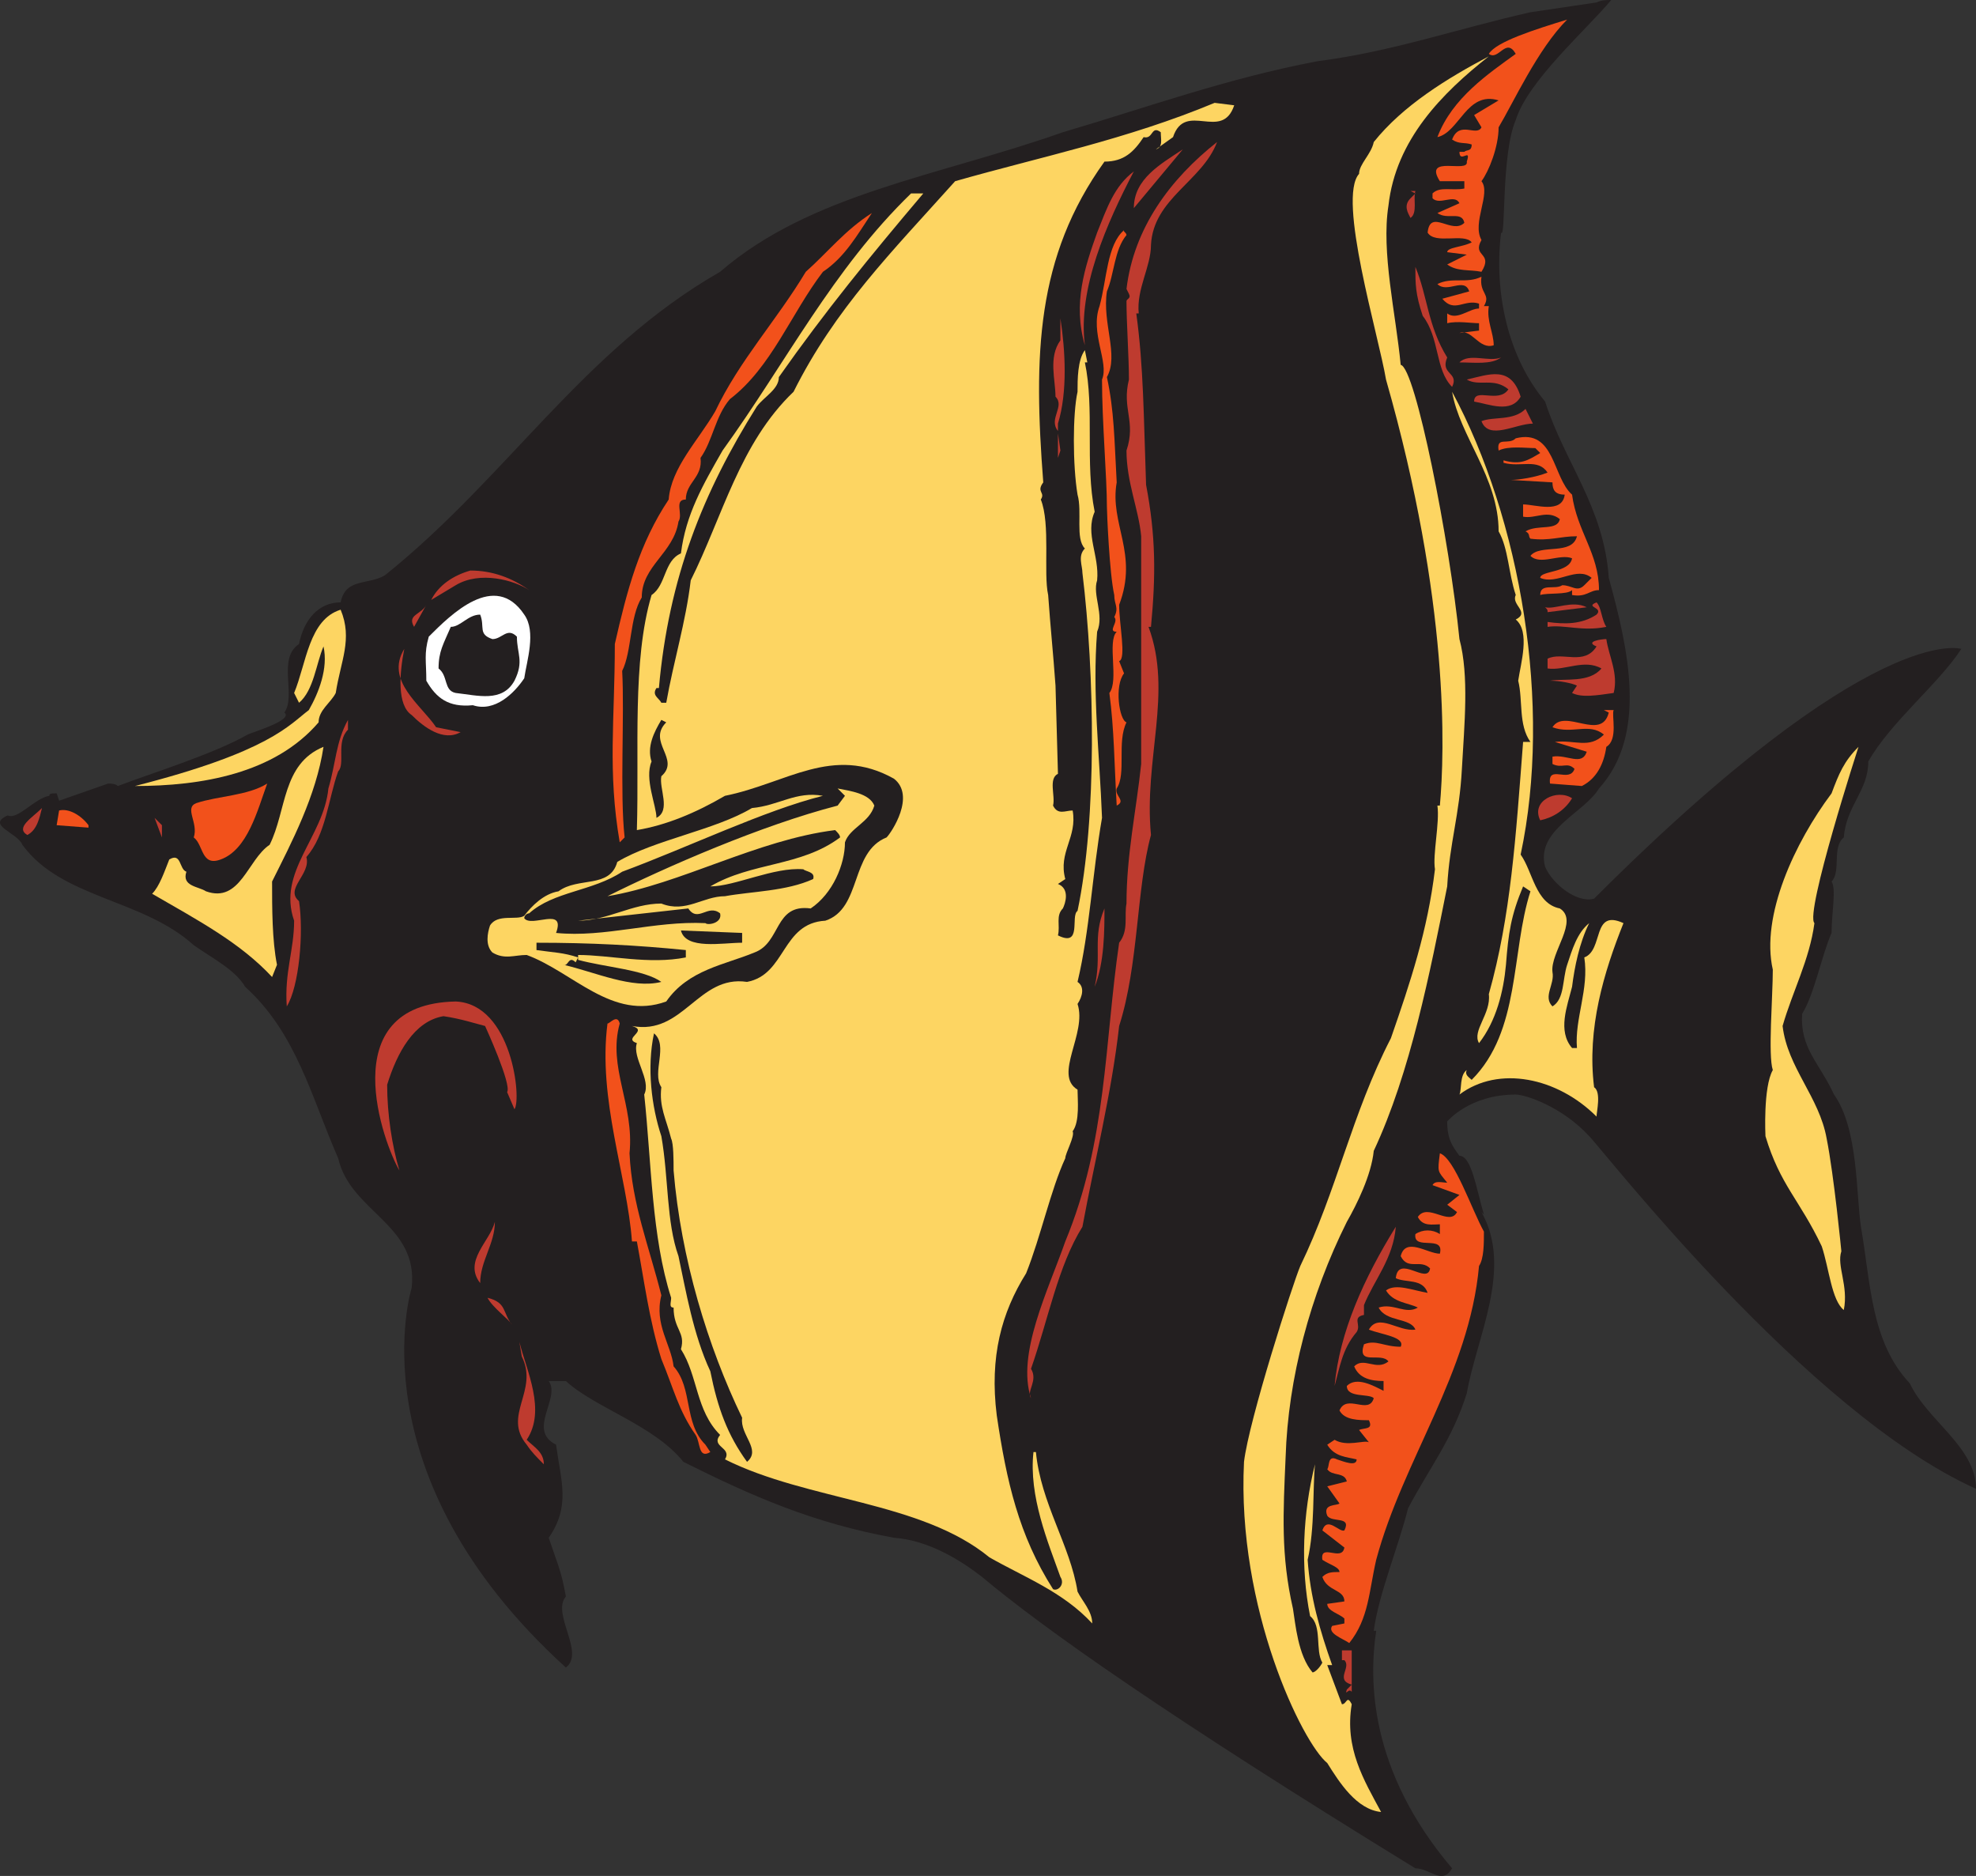 <svg xmlns="http://www.w3.org/2000/svg" width="605.356" height="574.583"><rect width="100%" height="100%" fill="#333333" stroke="none"/><path fill="#231f20" fill-rule="evenodd" d="M585.106 423.75c-12-12.75-12-30.75-15-48-1.5-9.75-.75-30-8.25-40.5-4.5-9.75-10.5-14.25-9.75-24.75 3.75-6 6-18 9-24.75 0-6 1.5-13.5 0-15.75 3-3 0-10.5 3.75-13.5.75-9.75 7.5-14.25 7.5-23.25 6.75-12 21.75-24 28.5-34.5 0 0-27-9-112.5 76.5-5.25 1.5-12.75-4.5-15-9.75-3-11.25 12-16.5 16.5-24 15-16.5 9-42.75 3-64.5-1.5-21.75-13.5-35.25-19.5-54-11.25-13.5-15.75-33-13.5-51.75 1.5 2.25 0-24 4.5-34.5 3.75-12 21.75-27.75 29.25-36.75-1.5 0-3 0-4.5.75l-20.25 3c-23.25 5.25-42 12-65.25 15-27.75 5.25-52.5 14.25-78 21.75-38.25 13.5-77.25 18.75-105 42.75-42 24-65.25 63-102.75 93-5.25 3-12 .75-13.5 8.25-6.75 0-11.25 5.25-12.75 12.75-6.75 4.5-.75 15.75-4.5 21 3 2.25-9.75 6-11.25 6.75-10.5 6-30 12-39.75 15.75-.75-.75-2.25-.75-3-.75l-15 5.25-.75-2.25c-1.5 0-2.25 0-2.25.75-4.5.75-9.75 7.5-12.75 6-6.75 3 3 5.25 4.5 9 12 16.5 36.75 16.5 52.5 30.75 5.25 3.75 12.75 7.5 15.75 12.75 15.75 14.25 20.25 33.75 28.5 52.5 3.75 16.5 24.75 20.25 22.5 39.75 0 0-18 57 47.25 116.25 6-4.5-4.5-16.5 0-21.75-1.5-8.25-2.25-9-5.25-18 6.75-9.75 3.75-17.25 2.25-28.5-9-4.5 1.5-14.25-2.25-19.5h5.25c9 8.25 27 13.5 36 24.75 21 10.5 39.75 18.75 64.5 23.25 10.5.75 20.25 6.75 27 12 18.75 15.75 57 42.75 132.75 89.25 4.5 0 8.25 5.25 11.25 0-25.5-30-25.5-57.75-23.25-72.75h-.75c1.5-11.25 7.5-25.5 10.5-37.5 6.75-12.75 13.5-21 18-35.25 3-17.25 14.25-38.25 4.5-55.5l.75.75c-2.25-7.5-3.75-18-7.5-18-2.25-3-3.75-5.25-3.75-10.5 0 0 6.75-8.25 21-8.25 3 0 14.25 3.75 22.5 12.75 4.5 4.5 66.75 84.75 118.5 108 0-12.75-15-21-20.25-32.25"/><path fill="#be3b2f" fill-rule="evenodd" d="M8.356 255.75c-3.75-2.25 1.5-5.25 4.5-8.25-.75 3-1.5 6.75-4.5 8.25"/><path fill="#fdd562" fill-rule="evenodd" d="M102.856 212.25c-1.5 3-5.25 5.25-5.25 9-13.5 15.75-36 19.5-56.25 19.5 41.25-10.5 47.25-18.75 53.25-23.25 3-5.25 6-12.75 4.5-19.5-2.25 5.25-3 13.5-7.5 17.25l-1.5-3c3.75-9 4.5-22.5 14.25-25.5 3.75 9 0 15.75-1.5 25.5"/><path fill="#f2511b" fill-rule="evenodd" d="M454.606 377.25c0 3.75 0 8.25-1.5 10.5-3 33-23.25 59.25-31.5 90-2.25 9.75-2.25 18-8.25 25.5-2.25-1.5-6.75-3-5.25-5.25l3.75-.75v-1.5c-1.5-1.5-5.25-2.25-5.25-4.5l5.25-.75c0-3.75-5.25-3-6.75-7.5 1.5-1.5 3-1.5 5.25-1.5 0-1.5-3-2.25-5.25-3.75-.75-5.25 6 .75 6.75-3.75l-6.75-5.25c1.5-4.5 5.25.75 6.75 0 2.25-4.5-3.75-2.25-5.25-4.5-1.5-3.75 3-3 3.75-3.75l-3.75-5.25 6-1.5c-.75-3-4.5-1.5-6-3.75.75-.75 0-4.5 3-3 2.25.75 6 2.25 6 0-3-.75-6.75-.75-9-4.5l2.25-1.5c3.75 2.25 9 0 10.5.75l-3-3.75c1.5-.75 4.5 0 3-3-3 0-7.5 0-9-3 2.25-5.25 9 1.5 10.5-3.75-1.5-1.5-8.25 0-8.25-3.75 3-3 8.25 0 11.25 1.5v-3c-3.75 0-7.5-.75-9-4.5 3-3 6.75 1.5 10.5-1.5-2.25-3-9.75 1.5-7.5-5.25 3.75-1.5 6 .75 11.25.75 1.5-3-6-3.75-9.75-5.25 3-5.25 9 .75 14.25 0-1.5-3.75-9-2.25-11.25-6.75 4.5-1.5 8.25 2.25 12 0-3-1.5-7.5-1.5-9.75-5.25 3-2.25 8.25 0 12.75.75-1.5-4.5-6.75-3-9.75-4.5.75-7.5 9.75 2.25 10.5-3-3-3-6.75.75-9-3.75 1.5-6 8.25-.75 12-.75 1.5-6-8.25-.75-7.5-6 2.25-1.5 5.25-1.5 7.5 0v-3c-2.25 0-5.25.75-6.75-2.25 3-4.5 9.75 3 12-1.5l-3-2.25 3.75-3-8.25-3c.75-1.5 3-.75 4.5-.75-3-3.75-3-3-2.25-9 4.5 1.5 9.75 17.25 13.5 24m-.75-303.75c-3 5.25 3.75 3.75 0 9.75-3.75-.75-7.5 0-10.5-2.25l6-3-6-.75c0-1.5 4.5-1.5 7.5-3-2.25-3-11.25.75-13.5-3 .75-7.5 7.5.75 11.25-3-.75-3.75-5.25-.75-8.25-3l6.75-3c-1.5-3-6 .75-8.25-1.5v-1.5c2.25-2.25 6-.75 9.75-1.5V55.5h-7.5c-5.25-8.25 9-2.25 8.25-6 1.5-4.5-2.25.75-2.25-3h1.5c.75-.75 2.25 0 2.25-2.25-2.25-.75-3.75 0-6-1.5 2.25-6 7.5-.75 9-3.75l-2.25-3.75 7.5-4.5c-9.75-3-12 9.75-18.75 11.25 4.5-12 15.75-19.5 24-25.5-3-5.25-5.25 2.25-8.25 0 2.25-3.75 14.25-7.5 24-10.5-9 9-16.5 25.5-21 33 0 6-3 13.5-5.25 16.5 3 3.75-3 12.75 0 18"/><path fill="#fdd562" fill-rule="evenodd" d="M456.106 17.25c-14.25 11.25-28.5 25.5-30.75 45.75-2.25 14.25 2.25 33 3.75 48.75 4.5.75 15 54 18 84 3 11.25 1.5 26.25.75 39.75-.75 14.25-3.75 22.5-4.5 36-5.25 26.25-11.25 57-22.5 81-.75 7.5-5.25 16.5-8.25 21.75-11.25 22.5-18 48-18.75 72-.75 17.25-1.5 30 2.25 46.5.75 4.5 1.5 14.25 6 19.5.75 0 2.25-1.5 3-3-2.25-3.75 0-11.25-3.75-14.25-3-15-2.25-31.5 1.5-46.5-.75 7.5 0 19.5-2.25 29.25.75 11.25 3.75 21.75 7.5 32.25h-1.5l4.5 12c1.5 0 1.5-3 3 0-2.25 13.5 3.75 23.25 9 33-7.5-.75-12.75-9-16.5-15-7.5-6-27.75-47.25-25.5-92.25 1.5-12.75 15-54.75 17.25-60 11.25-23.25 15.75-46.5 27.75-69.75 6-17.25 11.25-33 13.5-51.75-.75-4.5 1.5-14.25.75-19.5h.75c1.5-16.5 3-62.25-16.5-130.5-2.25-13.5-15-55.5-8.25-63 0-3 3.75-6 4.5-9.75 9-11.25 22.5-19.5 35.25-26.25m-78 15c-3.75 11.25-15-1.5-18.75 9.75l-5.25 3.75c2.25-.75 1.5-3 1.5-5.25-3-2.25-2.25 2.25-5.25 1.5-3 4.5-6 7.5-12 7.5-21 29.25-21.75 59.25-18.75 98.25-2.25 3 .75 3-.75 5.25 3 7.5.75 22.5 2.25 29.25.75 10.5 1.5 17.25 2.25 27.75l.75 27c-3 1.5-.75 6.75-1.5 9.75 1.5 3 3.75 1.5 6 1.5 1.5 8.25-4.5 12.75-2.25 21l-2.25 1.5c3.75 1.5 2.25 6 1.5 7.5-2.25 2.25-.75 5.25-1.5 8.25 7.5 3.75 3.75-6 6-7.5 6-28.5 5.25-72.75 1.5-103.5 0-2.25-1.5-5.25.75-7.5-3-3-.75-11.25-2.25-16.5-1.5-9-1.5-24.75 0-31.5 0-3.75 0-9.75 2.25-12.75l.75 3.75h-.75c3 14.25 0 30.75 3 45.75-3 6.75 1.5 13.5.75 21-1.5 4.5 2.25 10.5 0 15.75-1.5 18.75.75 37.5 1.5 57-3 17.25-3.75 34.5-7.5 50.25 2.25 1.5 1.5 4.5 0 6.75 3 9-7.5 21.75 0 26.25 0 3 .75 9.75-1.5 12.75.75 1.5-2.25 6.75-2.25 8.25-4.5 9.75-7.5 24-12 35.25-7.5 12-11.25 25.5-9 43.5 3 20.25 6.75 36.75 17.25 53.25 1.5.75 3.75-1.5 2.25-3.75-3.75-10.5-9.75-24.75-8.25-38.25h.75c1.5 15.75 10.5 28.5 12.75 42.75 1.5 3 4.5 6 4.5 9.75-9-9.75-21-14.25-31.5-20.25-21-17.25-55.5-17.25-81-30 2.25-3.75-4.5-3.75-1.5-7.5-7.5-7.5-6.75-18-12-26.25 1.5-5.25-2.25-6-2.25-12.75-1.5 0-.75-1.5-.75-3-6-18.75-6-41.25-8.25-62.25 2.25-4.5-3.75-11.25-2.25-15.75-4.5-1.5 3.75-3.75-1.5-5.25 15.75 3 20.25-15.75 35.25-13.5 12-2.25 10.5-18 24-18.75 11.25-3.75 7.5-21 18.75-25.5 1.5-1.5 9-12.75 2.25-18-18.75-10.5-33 1.5-51.75 5.25-9 5.25-18 9-27 10.5.75-24.75-1.5-51.75 4.5-72 4.5-3 3.75-10.5 9-12.75 1.5-12 6.75-21 12.75-31.5 19.5-27 33.75-55.5 57.75-78.75h3.75c-16.5 19.5-30 36-44.25 56.25 0 3.75-4.5 6-6.75 9-16.5 26.25-27 52.5-30 86.25h-.75c-1.5 2.25.75 3 1.5 4.5h1.5c2.25-12.75 6-24.75 7.5-37.5 9.75-19.5 15-42 31.5-57.75 12.75-25.5 30-42.75 49.5-64.5 26.25-7.5 52.5-12.75 79.5-24l6 .75"/><path fill="#be3b2f" fill-rule="evenodd" d="M352.606 75c0 6.75-4.5 13.5-3.75 21h-.75c2.25 16.5 2.25 31.5 3 52.5 3 15.75 3 27.75 1.5 43.5h-.75c7.5 20.25-1.5 40.5.75 63.75-4.5 16.5-3.75 39.75-9.75 58.5-2.25 20.25-7.5 41.25-11.25 61.5-7.5 12-10.5 28.5-15.75 43.5 2.25 3.75-1.5 6.75 0 9-4.5-13.5 5.25-33 10.5-48 12.75-30.75 12-60.75 16.5-91.5 3-3.75 1.5-8.25 2.25-12 0-15 3-28.5 4.5-42.75v-69.75c-.75-8.25-4.5-16.5-4.5-26.25 3-9-1.5-12.75.75-21.75 0-6.75-.75-17.25-.75-24 0-.75 1.5-.75.75-2.25l-.75-1.5c2.25-18.75 13.5-33.75 27.75-45-4.5 12-19.5 17.25-20.25 31.5m-5.25-11.25c0-9 8.25-13.5 15-18l-15 18m0-11.25c-8.25 15.75-17.25 36-15 53.25-3.75-12.75 0-24 3.75-34.5 3-7.5 5.25-14.25 11.25-18.75m86.25 6c-.75 2.25.75 6.75-1.5 8.25-.75-1.5-2.25-3.75 0-6l1.5-1.5-1.5-.75h1.5"/><path fill="#f2511b" fill-rule="evenodd" d="M252.106 83.25c-9.75 12.75-15.75 29.25-28.5 39-4.5 5.25-5.25 12.75-9 18 .75 6-4.5 7.5-4.5 12.75-3.75 0-.75 4.5-2.25 6.75-1.5 9.75-11.25 13.5-11.25 23.25-3.75 6-3 16.5-6 22.5.75 13.5-.75 37.5.75 51l-1.5 1.5c-3.75-21.75-1.5-37.5-1.5-60.75 3.75-16.5 7.5-30.75 16.5-44.25.75-9.75 9-18 14.25-27 7.5-15.75 18.75-27.75 27.75-42.75 6.75-6 12-12.75 20.25-18-4.5 6.75-8.25 13.5-15 18m93-11.25c-3.75 4.5-3.75 12-6 17.25-1.5 9.75 3.75 19.5 0 26.25 2.25 10.5 2.25 18.75 3 32.25-2.25 12.75 6.75 21.75.75 37.5 0 6 2.25 16.5 0 17.25l1.5 3.75c-3 3.75-1.5 14.25.75 15-3 6 0 15.75-3 20.25-.75 2.25 3 3.75 0 5.25-.75-12.75-.75-23.25-2.25-34.5 3-3.75-.75-15.75 2.25-18.75-3 0 .75-3-.75-4.5 1.5-3 0-3.75 0-6.75-1.5-6.75-2.25-25.5-2.25-27 0-9-1.5-26.25-1.5-39 2.25-5.25-3.75-14.25-.75-22.5 2.25-8.25 2.25-18.75 7.5-23.25-.75 0 .75.75.75 1.5"/><path fill="#be3b2f" fill-rule="evenodd" d="M443.356 109.5c-2.25 5.25 3.75 4.5 1.5 9-5.25-5.25-3.75-15-9-21.75-2.25-6.75-2.25-9.75-2.25-15 3.75 9 3.75 18 9.75 27.75"/><path fill="#f2511b" fill-rule="evenodd" d="M453.856 84.75c-.75 5.25 3 5.25.75 9h1.5c-.75 4.5 1.5 8.25 1.5 12-4.5 1.5-6.75-5.25-10.5-3.75l6-.75V99c-2.25 0-6.75-.75-9.75 0v-3c3 2.25 6.75-1.5 9.75-1.5V93c-4.5-1.5-7.5 3-11.25-1.5l8.25-2.25c-1.5-4.5-6.75.75-9.75-2.25 4.5-2.25 9 0 13.5-2.25"/><path fill="#be3b2f" fill-rule="evenodd" d="M324.106 129.75V132c-3-3.75 2.25-7.5-.75-10.5 0-5.25-2.25-12 1.5-17.25V97.5c1.5 9.75 2.25 22.5-.75 32.25m135.75-20.25c-3 2.25-8.25 1.5-12.75 1.5 3-3 9 0 12.75-1.5m6 12c-3 5.25-9.75 2.25-14.25 1.5 0-4.5 7.5.75 10.5-3.75-4.5-3.75-9-.75-12.75-3 6.75-1.5 13.5-4.5 16.5 5.25"/><path fill="#fdd562" fill-rule="evenodd" d="M465.856 261.75c3.75 5.25 4.5 15 12 16.5 6 3.75-3 13.5-2.25 19.5.75 3.75-3 7.5 0 10.5 3.75-2.25 3-8.25 4.5-12.75s3-9.75 6.75-12.75c-3 6-4.5 13.5-5.25 19.5-1.5 6-4.5 13.5 0 18.75h1.5c-.75-9 3.75-18 2.25-27.75 6-2.25 2.25-15 12-10.5-6 15-11.25 32.25-9 50.25 2.25 1.5.75 7.5.75 9-12-12-30-15.75-42-6.75.75-1.5 0-6 2.25-7.5-.75 1.5.75 2.25 1.5 3 15-15 12-39 18-57.75l-2.25-1.5c-3.75 9-4.5 14.25-5.25 24-.75 8.25-3 17.25-8.25 24-2.25-3.75 3.75-9 3-15 6.75-24 8.25-48 10.5-77.25h2.25c-3.75-5.25-2.25-12.75-3.75-18.75.75-5.25 3.75-15-.75-18.75 4.5-2.25-1.5-4.5 0-7.5-2.25-6.75-2.25-14.25-5.25-19.5 0-16.5-12-29.25-14.25-42.75 21 39 30.75 96 21 141.75"/><path fill="#be3b2f" fill-rule="evenodd" d="M469.606 129.75c-5.25 0-13.5 5.25-15.75-.75 3.75-1.5 9.75 0 13.5-3.75l2.25 4.5m-145.5 10.5v-7.5l.75 5.25zm0 0"/><path fill="#f2511b" fill-rule="evenodd" d="M481.606 151.5c1.5 11.25 8.25 18 8.25 29.25-3 0-3.75 2.25-8.25 1.5v-1.5c-1.5 1.5-7.5.75-9.75 1.5 0-3.75 4.5-1.5 6.75-3 3 0 4.5 2.25 6.75 0l2.25-2.25c-4.5-3.75-10.5 2.25-15.75 0 0-2.25 9-1.5 9.75-6-3.75-1.5-9.75 2.25-12.75-.75 3-3.75 12.75 0 14.25-6-5.25 0-8.25 1.5-14.25.75-.75-.75 0-1.5-1.5-2.25 3.75-2.25 9.75 0 10.5-3.75-3.75-3-7.5 0-11.25-.75v-3.75c3.75 0 12 3 12.75-3-3 0-3.75-1.5-3.75-3.75l-12.75-.75c2.25 0 7.5-.75 11.25-2.25-3-4.5-8.25-1.5-13.5-3V141c5.25 1.5 7.5 0 11.25-2.25l-1.5-1.5c-3 0-8.25-.75-11.25.75-.75-4.5 3-1.5 5.25-3.75 12-3 11.25 12 17.25 17.25"/><path fill="#be3b2f" fill-rule="evenodd" d="M162.106 180.75c-4.5-3-15-6-22.5-1.5l-7.5 4.5c2.25-4.5 6.75-7.5 12-9 6.75 0 12.75 2.25 18 6"/><path fill="#fff" fill-rule="evenodd" d="M160.606 188.25c3.75 5.25.75 14.25 0 19.5-3 4.5-9 10.5-15.75 8.25-7.5.75-11.25-2.25-14.25-7.5 0-6-.75-8.25.75-13.5 6.75-6.75 20.25-20.25 29.25-6.75"/><path fill="#be3b2f" fill-rule="evenodd" d="M492.106 192c-7.5 1.5-12.75-.75-18 0v-1.5c5.25.75 10.5.75 15-2.25 2.25-2.25-3.75-2.25 0-3.75 1.5 1.5 1.5 5.25 3 7.5m-365.25 0c-2.25-3.75 2.25-3.75 3.75-6.75l-3.75 6.75"/><path fill="#be3b2f" fill-rule="evenodd" d="m486.106 186-12 1.5c0-.75 0-.75-.75-1.5 3 .75 8.25-2.25 12.75 0"/><path fill="#231f20" fill-rule="evenodd" d="M150.856 195.75c3 0 4.5-3.75 7.5-.75 0 5.25 2.25 7.5-.75 13.5-3.75 6.75-11.25 4.5-18 3.75-3.75-.75-2.25-5.25-5.25-7.5 0-5.25 1.5-7.5 3.75-12.75 3 0 5.25-3.75 9-3.75 1.5 3.75-.75 6 3.75 7.5"/><path fill="#be3b2f" fill-rule="evenodd" d="M492.106 195.75c.75 5.25 3.75 10.5 2.25 16.5-5.25.75-9.75 1.5-12.75 0l1.5-2.25c-1.5-.75-5.25-1.5-8.25-1.5 4.5-.75 12 .75 15.75-3.75-5.25-3-11.25.75-16.5 0v-3c4.5-2.25 11.25 2.25 15-3.75-3.75-1.5 1.5-2.25 3-2.25m-358.5 27 7.5 1.5c-5.25 3-11.25-1.5-15-5.25-4.5-3-3.75-12.75-2.25-20.25-6 9.75 5.25 17.25 9.75 24"/><path fill="#f2511b" fill-rule="evenodd" d="M494.356 217.5c-.75 1.5 1.5 9-2.25 11.25-.75 5.25-3 9.75-7.5 12l-9.75-.75c-.75-6 6 0 7.5-4.5-2.25-2.25-3.75 0-6.75-1.5v-2.25c4.5-.75 9 3 10.5-1.5l-9.75-3c6-.75 10.5 2.25 15-2.25-4.5-3.75-9.75 0-15.75-2.25 3.75-6 15 4.5 17.25-4.5l-1.5-.75h3"/><path fill="#be3b2f" fill-rule="evenodd" d="M106.606 223.5c-3.75 3.75-.75 10.5-3 12.75-3 8.25-3.75 19.5-9.75 26.25 1.5 5.25-6.75 9.75-2.25 13.5 1.5 9.75 0 26.25-3.75 32.25-.75-10.5 2.25-17.25 2.25-26.25-5.25-15 9-25.5 10.5-40.5 2.25-7.5 2.25-14.25 6-21v3"/><path fill="#231f20" fill-rule="evenodd" d="M204.106 221.25c-6 6 4.5 11.25-1.5 16.5-.75 3.75 3 10.5-1.5 12.75 0-3.75-3.75-12-1.5-17.25-1.5-4.5.75-9 3-12.75l1.5.75"/><path fill="#fdd562" fill-rule="evenodd" d="M555.856 282.75c-1.5 11.25-6.75 21-9.75 31.5 1.5 12.75 11.25 21.75 13.5 34.5 2.25 11.25 4.5 34.5 4.5 34.5-1.5 4.5 2.25 10.5.75 18-3.75-3-4.5-12.75-6.75-19.5-6.75-14.25-12.75-18.75-17.25-33.75 0 0-.75-15 2.25-20.25-1.5-4.5 0-22.5 0-30.75-3.75-16.5 6.75-39 18-54 2.25-6 3.75-9.75 8.25-14.25 0 0-16.5 51-13.5 54M83.356 270c0 8.25 0 18 1.5 25.5l-1.5 3.75c-9.75-10.5-22.5-17.25-36.75-25.5 2.25-2.25 3.75-6.75 5.25-10.5 3.75-2.25 3 3 5.25 3.75-1.5 4.5 3.75 4.5 6 6 10.5 3.75 12.75-9.75 19.5-14.25 5.25-10.5 3.75-24.75 16.5-30-2.25 15-9.75 29.25-15.75 41.25"/><path fill="#f2511b" fill-rule="evenodd" d="M81.856 240c-3 8.25-6 20.25-14.25 23.25-6 2.25-5.25-4.5-8.25-6.75 1.5-4.5-3-9 .75-10.5 6.75-2.25 15.75-2.25 21.75-6"/><path fill="#fdd562" fill-rule="evenodd" d="M267.856 246.75c-1.5 5.25-7.5 6.75-9 11.25 0 6.75-3.75 15.75-10.5 20.25-11.25-1.5-9 10.5-17.25 13.5-9 3.75-20.25 5.25-27 15-16.5 6-28.5-9-42.75-14.25-3.75 0-6.75 1.5-10.5-.75-2.25-2.25-1.5-6-.75-8.25 2.25-3.75 8.25-1.5 10.5-3 2.25-3 6-6.75 10.5-7.5 6-4.5 15.75-.75 18-9 11.25-6.75 30-9.75 41.25-16.5 8.25-.75 13.5-5.25 21.75-3.75-18 4.5-41.25 15.75-61.5 23.25-9 6-21 6-28.5 12.75-.75 0-1.5.75-1.5 1.5 2.25 3 12.75-3.75 9.75 4.5 15 1.5 30-3.75 45.75-3 .75.75 5.25 0 4.5-3-3.75-3-6.75 3-9.75-1.5l-33.75 3.75c9 0 16.5-5.25 25.5-5.25 7.5 3 12.75-2.25 19.5-2.25 8.25-1.5 18.75-1.5 27-5.25.75-2.25-2.25-2.25-3-3-9-.75-21 5.25-28.5 5.25 12.75-7.5 27.75-6 39.75-15 0-.75-.75-1.5-1.5-2.25-24 3-47.25 16.5-69.75 20.25 18-9 47.25-21.75 70.5-27.75l2.25-3-2.25-2.25c3.75.75 9.75 1.5 11.25 5.25"/><path fill="#be3b2f" fill-rule="evenodd" d="M481.606 244.5c-2.25 3.75-6 6-9.75 6.75-3-6 5.25-9.75 9.75-6.75"/><path fill="#f2511b" fill-rule="evenodd" d="M27.106 252.75v.75l-9.75-.75.75-4.5c3-.75 6.75 1.5 9 4.5"/><path fill="#be3b2f" fill-rule="evenodd" d="m49.606 256.5-2.25-6 2.25 2.25zm285.75 45.75c2.25-9.75-.75-15 3-24 0 6.75 0 16.5-3 24"/><path fill="#231f20" fill-rule="evenodd" d="M227.356 288.75c-6 0-17.25 2.25-18.75-3.75l18.75.75v3m-17.25 2.25v2.25c-11.25 2.25-23.25-.75-33-.75v1.5c8.25 2.25 20.25 3 25.5 6.75-9 2.25-20.25-3-30-5.25 1.5.75 1.5-3 3.75-.75l.75-1.5c-4.5-1.5-7.5-1.5-12.75-2.25v-2.25c16.5 0 30.75.75 45.75 2.25"/><path fill="#be3b2f" fill-rule="evenodd" d="m157.606 339.75-2.25-5.25c1.5-2.25-6.75-20.25-6.75-20.25-3-.75-7.5-2.25-12.75-3-9 1.5-14.25 11.25-17.25 21 0 9 1.5 18.75 3.75 26.25-4.5-7.5-21-51 17.25-51.75 17.25.75 20.25 30 18 33"/><path fill="#f2511b" fill-rule="evenodd" d="M189.856 313.5c-3.75 13.5 4.5 24.75 3 39.75.75 15.75 6 28.5 9.75 43.5-2.25 9 3 15 3.75 21.75 6 6.75 3 17.25 9.75 24l1.5 2.25c-3.75 2.25-3-3-4.5-5.25-5.25-7.5-6.75-14.25-10.5-23.25-3.75-12-5.25-24-7.5-36h-1.5c-1.5-20.25-10.5-43.5-7.5-66.75.75 0 3-3 3.75 0"/><path fill="#231f20" fill-rule="evenodd" d="M202.606 333c-.75 6 1.5 9.75 3 15.75.75 1.5.75 6.75.75 9.75 2.25 27 10.5 54 21 75.75-.75 5.25 6 9.75 1.5 13.5-6-8.25-9-16.5-11.25-27.75-5.25-11.25-7.5-24.75-9.75-35.25-3.75-10.5-3-24-5.25-36.75-3-9-4.5-21-2.25-31.5 4.5 3.75-.75 12 2.25 16.5"/><path fill="#be3b2f" fill-rule="evenodd" d="M147.106 393c-5.25-6.75 3-12.75 4.5-18.75 0 6.75-4.5 12-4.5 18.75m270.75 6.75v3c-3.75.75-.75 3-2.25 5.25-4.5 5.25-5.25 11.25-6.75 16.5 1.5-16.5 9-33 18.75-48.75-.75 9.75-6.75 16.5-9.75 24m-261 6c-.75-1.5-6-5.25-7.5-8.25 6 1.5 4.5 4.5 7.5 8.25m4.5 35.25c2.25 2.25 5.25 3.75 5.25 7.5-2.25-2.25-3.75-3.75-5.25-6-7.5-9 3.75-16.5-1.5-27l-.75-4.5c2.25 9 8.25 21 2.25 30m252.75 77.25c-.75-1.5-2.25 1.5-1.5-.75l1.5-1.5c-5.25-1.5 0-5.25-2.25-7.5h-.75v-3h3v12.75"/></svg>

